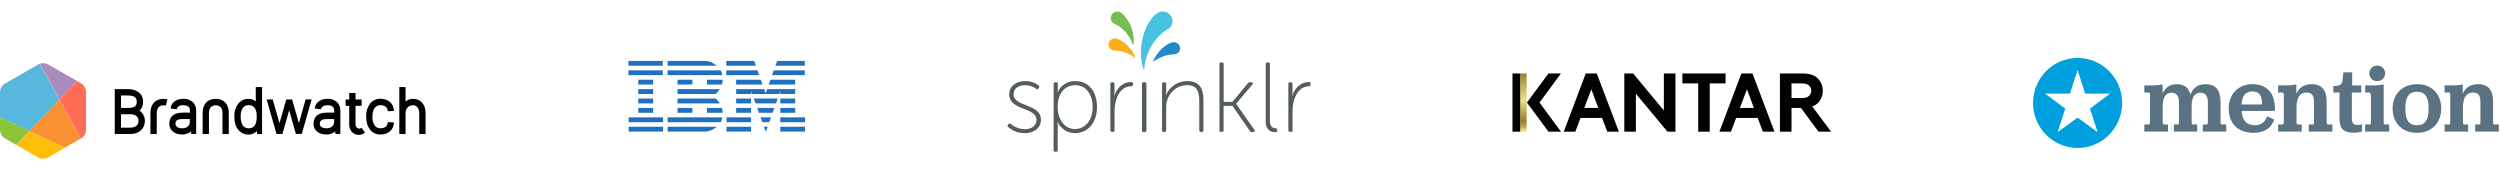 <svg width="1114" height="81" viewBox="0 0 1114 81" fill="none" xmlns="http://www.w3.org/2000/svg">
<g clip-path="url(#clip0_403_1994)">
<path d="M148.917 54.16C148.917 56.372 147.084 57.162 145.567 57.162C142.818 57.162 142.502 55.772 142.502 55.171C142.502 54.665 142.66 53.938 143.292 53.528C143.924 53.117 144.935 53.054 146.231 53.054H148.886L148.917 54.16ZM143.07 48.661C143.134 48.218 143.355 47.807 143.734 47.523C144.271 47.081 145.03 46.891 145.946 46.891C146.958 46.891 147.716 47.112 148.222 47.523C148.664 47.965 148.917 48.503 148.917 49.293V50.178H146.199C144.587 50.178 142.912 50.273 141.585 51.221C140.384 52.074 139.689 53.433 139.689 55.076C139.689 58.047 141.996 59.943 145.536 59.943C146.989 59.943 148.538 59.374 149.391 58.553L149.454 59.69H151.667V49.293C151.667 47.618 151.098 46.29 149.992 45.342C148.822 44.426 147.4 43.952 145.915 44.015C144.24 44.015 142.912 44.457 141.838 45.342C140.858 46.164 140.353 47.175 140.258 48.376L143.07 48.661ZM84.603 54.16C84.603 56.372 82.802 57.162 81.253 57.162C78.472 57.162 78.188 55.772 78.188 55.171C78.188 54.665 78.314 53.938 78.946 53.528C79.61 53.085 80.59 53.054 81.885 53.054H84.572V54.16H84.603ZM78.757 48.661C78.82 48.218 79.041 47.807 79.42 47.523C79.957 47.081 80.716 46.891 81.664 46.891C82.675 46.891 83.434 47.112 83.94 47.523C84.414 47.965 84.635 48.503 84.635 49.293V50.178H81.949C80.337 50.178 78.662 50.273 77.303 51.221C76.102 52.074 75.438 53.433 75.438 55.076C75.438 58.047 77.714 59.943 81.285 59.943C82.707 59.943 84.287 59.374 85.141 58.553L85.204 59.69H87.416V49.293C87.416 47.618 86.847 46.29 85.741 45.342C84.572 44.426 83.118 43.952 81.664 44.015C80.021 44.015 78.662 44.457 77.587 45.342C76.608 46.164 76.102 47.175 76.039 48.376L78.757 48.661ZM114.406 51.947C114.406 53.654 114.153 55.013 113.489 55.93C112.92 56.751 112.035 57.162 110.866 57.162C109.665 57.162 108.812 56.751 108.211 55.93C107.579 55.013 107.232 53.686 107.232 51.947C107.232 50.273 107.548 49.04 108.211 48.092C108.812 47.27 109.665 46.859 110.866 46.859C112.067 46.859 112.92 47.27 113.489 48.092C114.153 49.04 114.406 50.273 114.406 51.947ZM113.963 38.769V45.216C113.11 44.426 112.004 44.015 110.866 44.047H110.834C108.97 43.983 107.232 44.837 106.094 46.29C104.893 47.934 104.324 49.925 104.419 51.947C104.419 54.413 104.956 56.309 106.094 57.731C107.232 59.185 109.001 60.038 110.834 59.975H110.866C112.257 59.975 113.647 59.28 114.469 58.426L114.564 59.722H116.776V38.8H113.963V38.769ZM172.81 54.413C172.778 55.266 172.494 55.898 171.956 56.372C171.324 56.909 170.534 57.162 169.618 57.162C168.417 57.162 167.563 56.751 166.963 55.93C166.236 54.76 165.888 53.401 165.952 52.011C165.952 50.304 166.299 49.008 166.963 48.092C167.563 47.27 168.417 46.859 169.618 46.859C170.534 46.859 171.324 47.112 171.956 47.649C172.494 48.092 172.746 48.724 172.81 49.577L175.528 49.419C175.464 47.713 174.896 46.417 173.789 45.469C172.652 44.521 171.229 44.015 169.618 44.015C167.753 43.952 165.952 44.773 164.814 46.259C163.645 47.934 163.044 49.925 163.171 51.979C163.171 54.381 163.708 56.246 164.814 57.699C165.952 59.185 167.753 60.007 169.618 59.943C171.229 59.943 172.652 59.438 173.789 58.489C174.896 57.541 175.464 56.277 175.528 54.539L172.81 54.413ZM160.99 57.036C160.453 57.415 159.789 57.415 159.188 57.004C158.904 56.783 158.43 56.309 158.43 55.361V47.144H161.148V44.331H158.43V41.455H155.617V44.363H154.005V47.175H155.617V55.392C155.617 57.352 156.47 58.932 157.956 59.659C159.441 60.386 161.243 60.196 162.538 59.153L162.633 59.058L161.085 56.941L160.99 57.036ZM133.178 54.887L130.176 44.331H127.553L124.551 54.887L121.517 44.331H118.83L123.223 59.722H125.846L128.849 49.135L131.851 59.69H134.474L138.867 44.299H136.181L133.178 54.887ZM60.932 45.342C60.932 46.29 60.648 46.954 60.11 47.397C59.478 47.871 58.467 48.092 57.108 48.092H53.916V42.529H57.013C60.932 42.593 60.932 44.521 60.932 45.342ZM60.837 56.024C60.205 56.593 59.225 56.878 57.993 56.878H53.916V50.905H58.246C59.383 50.936 60.237 51.221 60.869 51.789C61.469 52.327 61.722 52.959 61.722 53.749C61.754 54.76 61.469 55.487 60.837 56.024ZM62.196 49.293C63.239 48.25 63.808 46.828 63.745 45.374C63.84 43.73 63.113 42.182 61.849 41.139C60.395 40.128 58.625 39.622 56.855 39.717H51.135V59.722H57.93C59.952 59.722 61.564 59.185 62.733 58.142C63.966 57.036 64.566 55.582 64.566 53.749C64.566 52.422 64.092 51.221 63.176 50.178C62.86 49.83 62.544 49.546 62.196 49.293ZM96.107 44.047C92.473 44.047 90.292 46.385 90.292 50.336V59.722H93.105V50.336C93.105 49.324 93.389 46.922 96.139 46.922C98.888 46.922 99.141 49.324 99.141 50.336V59.722H101.954V50.336C101.954 46.385 99.773 44.047 96.139 44.047H96.107ZM184.124 44.047C182.828 44.047 181.722 44.394 180.711 45.216V38.8H177.93V59.722H180.711V50.399C180.711 48.092 182.322 46.891 183.934 46.891C185.925 46.891 186.81 48.661 186.81 50.304V59.722H189.623V50.557C189.591 44.363 185.04 44.047 184.124 44.047ZM72.878 44.047C69.244 44.047 67.031 46.385 67.031 50.336V59.722H69.844V50.336C69.844 49.324 70.129 46.922 72.878 46.922C73.1 46.922 73.51 46.922 73.89 47.049L74.616 44.299C74.048 44.141 73.447 44.047 72.878 44.047Z" fill="black"/>
<path d="M0 41.076V52.263L13.084 58.458L26.484 44.362L17.73 28.402C17.445 28.497 17.161 28.624 16.908 28.782L2.37 37.157C0.885 37.915 0 39.401 0 41.076Z" fill="#57B7DD"/>
<path d="M13.084 58.426L28.854 65.853L35.997 61.713L26.452 44.299L13.084 58.426Z" fill="#F99132"/>
<path d="M34.322 36.082L21.491 28.75C20.353 28.118 18.994 27.96 17.762 28.371L26.516 44.331L34.354 36.082H34.322Z" fill="#A98BBC"/>
<path d="M36.029 61.745H36.06C37.483 60.923 38.336 59.406 38.336 57.794V41.076C38.336 39.432 37.483 37.947 36.06 37.094L34.322 36.114L26.484 44.362L36.029 61.745Z" fill="#FF6D56"/>
<path d="M0 52.232V57.763C0 59.374 0.885 60.891 2.307 61.713L7.237 64.557L13.084 58.395L0 52.232Z" fill="#8AC539"/>
<path d="M7.27 64.589L16.877 70.12C18.299 70.941 20.069 70.941 21.491 70.12L28.855 65.885L13.085 58.458C13.085 58.426 7.27 64.589 7.27 64.589Z" fill="#FFBE0A"/>
</g>
<g clip-path="url(#clip1_403_1994)">
<path d="M280 27.144V29.299H295.326V27.144H280ZM297.498 27.144V29.299H319.34C319.34 29.299 317.109 27.144 314.155 27.144H297.498ZM323.624 27.144V29.299H336.837L336.053 27.144H323.624ZM346.311 27.144L345.528 29.299H358.622V27.144H346.311ZM280 31.335V33.489H295.326V31.335H280ZM297.498 31.338V33.488H321.873C321.873 33.488 321.588 31.83 321.092 31.338H297.498ZM323.624 31.338V33.488H338.297L337.571 31.338H323.624ZM344.743 31.338L344.017 33.488H358.621V31.338H344.743ZM284.405 35.525V37.683H291.043V35.525H284.405ZM301.903 35.525V37.683H308.541V35.525H301.903ZM314.998 35.525V37.683H321.636C321.636 37.683 322.058 36.543 322.058 35.525H314.998ZM328.03 35.525V37.683H339.788L339.004 35.525H328.03ZM343.299 35.525L342.511 37.683H354.337V35.525H343.299ZM284.406 39.719V41.874H291.044V39.719H284.406ZM301.904 39.719V41.874H318.858C318.858 41.874 320.275 40.768 320.727 39.719H301.904ZM328.03 39.719V41.874H334.668V40.674L335.09 41.874H347.25L347.702 40.674V41.874H354.34V39.719H341.879L341.217 41.544L340.554 39.719H328.03ZM284.405 43.91V46.064H291.043V43.91H284.405ZM301.903 43.91V46.064H320.726C320.274 45.019 318.857 43.91 318.857 43.91H301.903ZM328.029 43.91V46.064H334.667V43.91H328.029ZM335.873 43.91L336.677 46.064H345.794L346.558 43.91H335.873ZM347.699 43.91V46.064H354.337V43.91H347.699ZM284.407 48.1V50.255H291.045V48.1H284.407ZM301.905 48.1V50.255H308.543V48.1H301.905ZM315 48.1V50.255H322.059C322.059 49.238 321.637 48.1 321.637 48.1H315ZM328.032 48.1V50.255H334.67V48.1H328.032ZM337.382 48.1L338.16 50.255H344.27L345.054 48.1H337.382ZM347.701 48.1V50.255H354.339V48.1H347.701ZM280.123 52.291V54.449H295.448V52.291H280.123ZM297.501 52.291V54.449H321.096C321.592 53.954 321.877 52.291 321.877 52.291H297.501ZM323.747 52.291V54.449H334.666V52.291H323.747ZM338.892 52.291L339.692 54.449H342.801L343.552 52.291H338.892ZM347.701 52.291V54.449H358.744V52.291H347.701ZM280.123 56.485V58.639H295.448V56.485H280.123ZM297.501 56.485V58.635H314.155C317.109 58.635 319.34 56.485 319.34 56.485H297.501ZM323.747 56.485V58.639H334.666V56.485H323.747ZM340.409 56.485L341.178 58.633L341.311 58.636L342.092 56.486L340.409 56.485ZM347.702 56.485V58.639H358.745V56.485H347.702Z" fill="#1F70C1"/>
</g>
<g clip-path="url(#clip2_403_1994)">
<path d="M449.156 55.596L449.419 55.292C449.662 54.989 450.087 54.949 450.39 55.191C450.431 55.212 450.451 55.252 450.491 55.292C452.251 56.749 454.476 57.558 456.782 57.558C459.493 57.558 461.859 56.142 461.859 53.391C461.859 47.727 449.702 49.325 449.702 42.104C449.702 38.16 453.02 36.137 456.782 36.137C458.946 36.077 461.07 36.744 462.79 38.059C463.113 38.241 463.214 38.666 463.032 38.989C463.012 39.03 462.992 39.05 462.972 39.07L462.709 39.434C462.506 39.738 462.102 39.839 461.798 39.637C461.738 39.596 461.697 39.556 461.657 39.515C460.2 38.463 458.461 37.917 456.661 37.978C454.132 37.978 451.665 39.131 451.665 42.003C451.665 47.788 463.841 46.028 463.841 53.371C463.841 56.911 460.828 59.338 456.762 59.338C454.011 59.419 451.341 58.448 449.278 56.627C448.974 56.425 448.893 56.001 449.096 55.697C449.096 55.677 449.136 55.636 449.156 55.596Z" fill="#555C60"/>
<path d="M469.505 37.412C469.464 37.048 469.727 36.704 470.091 36.664C470.152 36.664 470.193 36.664 470.253 36.664H470.617C470.981 36.623 471.325 36.886 471.366 37.25C471.366 37.311 471.366 37.351 471.366 37.412V39.334C471.366 39.92 471.325 40.507 471.224 41.093H471.305C472.681 37.958 475.836 35.996 479.275 36.138C485.201 36.138 488.822 40.871 488.822 47.728C488.822 54.767 484.716 59.318 478.991 59.318C475.654 59.318 472.64 57.356 471.265 54.322H471.143C471.265 54.949 471.325 55.596 471.325 56.244V66.863C471.366 67.227 471.103 67.571 470.739 67.611C470.678 67.611 470.638 67.611 470.577 67.611H470.213C469.849 67.652 469.505 67.389 469.464 67.025C469.464 66.964 469.464 66.924 469.464 66.863L469.505 37.412ZM479.012 57.498C483.34 57.498 486.88 53.917 486.88 47.728C486.88 41.761 483.704 37.958 479.153 37.958C475.088 37.958 471.285 40.851 471.285 47.789C471.285 52.684 474.036 57.498 479.012 57.498Z" fill="#555C60"/>
<path d="M494.769 37.412C494.729 37.048 494.991 36.705 495.356 36.664C495.416 36.664 495.457 36.664 495.517 36.664H495.881C496.246 36.624 496.589 36.886 496.63 37.251C496.63 37.311 496.63 37.352 496.63 37.412V40.871C496.63 41.478 496.569 42.085 496.448 42.692H496.529C497.641 39.294 500.251 36.543 503.952 36.543C504.579 36.543 504.923 36.806 504.923 37.291V37.696C504.923 38.181 504.519 38.444 503.952 38.444C498.996 38.444 496.65 44.33 496.65 49.225V58.024C496.691 58.388 496.428 58.732 496.064 58.773C496.003 58.773 495.962 58.773 495.902 58.773H495.538C495.174 58.813 494.83 58.55 494.789 58.186C494.789 58.125 494.789 58.085 494.789 58.024L494.769 37.412Z" fill="#555C60"/>
<path d="M508.867 37.433C508.807 37.069 509.07 36.725 509.434 36.665C509.494 36.644 509.575 36.644 509.636 36.665H510.081C510.465 36.604 510.809 36.867 510.85 37.251C510.85 37.312 510.85 37.373 510.85 37.433V58.065C510.91 58.449 510.647 58.793 510.263 58.834C510.202 58.834 510.142 58.834 510.081 58.834H509.636C509.272 58.894 508.928 58.632 508.867 58.267C508.847 58.207 508.847 58.126 508.867 58.065V37.433Z" fill="#555C60"/>
<path d="M517.808 37.412C517.767 37.048 518.03 36.704 518.394 36.664C518.455 36.664 518.496 36.664 518.556 36.664H518.92C519.284 36.623 519.628 36.886 519.669 37.25C519.669 37.311 519.669 37.352 519.669 37.412V40.547C519.669 41.154 519.608 41.761 519.487 42.368H519.568C521.166 38.585 524.847 36.138 528.953 36.138C534.738 36.138 536.255 39.536 536.255 44.775V58.044C536.296 58.408 536.033 58.752 535.668 58.792C535.608 58.792 535.567 58.792 535.507 58.792H535.143C534.778 58.833 534.435 58.57 534.394 58.206C534.394 58.145 534.394 58.105 534.394 58.044V45.422C534.394 41.559 533.909 37.938 528.953 37.938C523.997 37.938 519.648 42.105 519.648 47.769V58.044C519.689 58.408 519.426 58.752 519.062 58.792C519.001 58.792 518.961 58.792 518.9 58.792H518.556C518.192 58.833 517.848 58.57 517.808 58.206C517.808 58.145 517.808 58.105 517.808 58.044V37.412Z" fill="#555C60"/>
<path d="M543.375 28.574C543.335 28.21 543.598 27.866 543.962 27.825C544.022 27.825 544.063 27.825 544.123 27.825H544.508C544.872 27.785 545.216 28.048 545.256 28.412C545.256 28.473 545.256 28.513 545.256 28.574V45.383H549.201L556.017 37.11C556.24 36.806 556.604 36.645 556.988 36.665H557.656C558.283 36.665 558.505 37.11 558.06 37.636L550.839 46.212V46.293L558.97 57.883C559.334 58.409 559.112 58.854 558.485 58.854H557.817C557.453 58.874 557.109 58.692 556.927 58.369L549.201 47.163H545.236V58.025C545.276 58.389 545.013 58.733 544.649 58.773C544.589 58.773 544.548 58.773 544.488 58.773H544.144C543.78 58.814 543.436 58.551 543.395 58.187C543.395 58.126 543.395 58.085 543.395 58.025V28.574H543.375Z" fill="#555C60"/>
<path d="M564.007 28.574C563.967 28.21 564.23 27.866 564.594 27.825C564.654 27.825 564.695 27.825 564.755 27.825H565.12C565.484 27.785 565.828 28.048 565.868 28.412C565.868 28.473 565.868 28.513 565.868 28.574V53.676C565.868 56.771 567.365 57.034 568.437 57.175C568.841 57.175 569.145 57.357 569.145 57.883V58.146C569.145 58.632 568.963 58.935 568.336 58.935C567.061 58.935 564.007 58.45 564.007 54.283V28.574Z" fill="#555C60"/>
<path d="M574.08 37.412C574.04 37.048 574.303 36.705 574.667 36.664C574.727 36.664 574.768 36.664 574.829 36.664H575.193C575.557 36.624 575.901 36.886 575.941 37.251C575.941 37.311 575.941 37.352 575.941 37.412V40.871C575.941 41.478 575.88 42.085 575.759 42.692H575.84C576.952 39.294 579.562 36.543 583.263 36.543C583.89 36.543 584.234 36.806 584.234 37.291V37.696C584.234 38.181 583.83 38.444 583.263 38.444C578.308 38.444 575.961 44.33 575.961 49.225V58.024C576.002 58.388 575.739 58.732 575.375 58.773C575.314 58.773 575.274 58.773 575.213 58.773H574.849C574.485 58.813 574.141 58.55 574.1 58.186C574.1 58.125 574.1 58.085 574.1 58.024L574.08 37.412Z" fill="#555C60"/>
<path d="M494.98 7.824C495.061 6.267 496.416 5.053 497.973 5.154H497.993C498.661 5.175 499.308 5.417 499.834 5.842C503.698 9.382 505.639 14.56 505.093 19.758C505.093 20.001 504.79 19.981 504.709 19.758C503.657 16.219 500.218 12.133 497.164 10.919C495.809 10.535 494.899 9.24 494.98 7.824Z" fill="#72BE53"/>
<path d="M522.481 9.357C522.421 6.97 520.418 5.089 518.031 5.15C517.971 5.15 517.89 5.15 517.829 5.15C512.59 5.271 505.551 18.722 509.576 30.96C509.576 31.203 509.859 31.162 509.88 30.919C510.446 22.404 515.543 15.769 520.135 13.16C521.632 12.472 522.562 10.935 522.461 9.296" fill="#47C3E1"/>
<path d="M493.975 19.998C494.076 21.475 495.33 22.608 496.827 22.527C500.063 22.648 503.178 23.781 505.747 25.763C505.929 25.925 505.949 25.864 505.848 25.46C504.958 22.345 500.205 17.146 496.746 17.146C495.249 17.126 494.015 18.299 493.975 19.796C493.975 19.877 493.975 19.958 493.975 20.039" fill="#FBAF1B"/>
<path d="M525.859 21.675C525.758 23.152 524.504 24.285 523.007 24.204C519.77 24.325 516.655 25.458 514.087 27.44C513.904 27.602 513.864 27.541 513.985 27.137C514.875 24.022 519.629 18.823 523.088 18.823C524.584 18.803 525.818 19.976 525.859 21.473C525.859 21.554 525.859 21.635 525.859 21.716" fill="#218ACB"/>
</g>
<g clip-path="url(#clip3_403_1994)">
<path d="M680.271 32.736H677.441V58.657H680.271V32.736Z" fill="url(#paint0_linear_403_1994)"/>
<path d="M709.094 39.798L712.198 48.1H705.961L709.094 39.798ZM706.609 32.735L696.823 58.657H701.981L704.286 52.539H713.873L716.202 58.657H721.365L711.521 32.735H706.609ZM778.435 39.798L781.54 48.1H775.302L778.435 39.798ZM775.956 32.735L766.165 58.657H771.323L773.627 52.539H783.22L785.548 58.657H790.706L780.905 32.735H775.956ZM741.41 32.735V49.214L727.725 32.735H723.792V58.657H728.95V41.766L743 58.657H746.583V32.735H741.41ZM749.673 32.735V37.175H756.724V58.657H761.858V37.175H768.919V32.735H749.673ZM815.924 58.657L807.557 47.444C808.529 47.087 809.41 46.531 810.141 45.816C811.516 44.35 812.267 42.434 812.242 40.454C812.268 38.472 811.517 36.555 810.141 35.088C808.66 33.538 806.635 32.735 803.175 32.735H793.134V58.657H798.292V48.109H802.499L810.316 58.657H815.924ZM798.292 37.175H802.953C804.704 37.175 805.579 37.588 806.209 38.221C806.79 38.826 807.104 39.627 807.084 40.454C807.099 41.265 806.784 42.049 806.209 42.637C805.608 43.27 804.732 43.683 802.953 43.683H798.292V37.175ZM695.569 32.735H689.985L680.393 45.696L689.985 58.657H695.569L686.001 45.696L695.569 32.735ZM673.957 58.657H677.412V32.735H673.957V58.657Z" fill="#020203"/>
</g>
<g clip-path="url(#clip4_403_1994)">
<path d="M955.508 55.473H957.349C957.809 55.473 958.06 55.347 958.06 54.374V42.497C958.06 41.483 957.892 41.229 957.349 41.229H955.508V38.059H958.772C960.822 38.059 962.704 37.847 963.625 37.636V41.694C964.88 38.989 966.888 37.509 969.983 37.509C973.247 37.509 975.339 39.031 976.05 42.201C977.138 39.158 979.313 37.509 982.744 37.509C987.179 37.509 989.48 40.003 989.48 45.54V54.373C989.48 55.346 989.73 55.473 990.191 55.473H992.031V58.643H981.572V55.473H983.12C983.581 55.473 983.832 55.346 983.832 54.373V45.879C983.832 42.708 982.786 41.313 980.485 41.313C977.891 41.313 976.594 43.385 976.594 47.316V54.374C976.594 55.347 976.845 55.473 977.305 55.473H979.062V58.643H968.687V55.473H970.235C970.695 55.473 970.946 55.347 970.946 54.374V45.498C970.946 42.708 969.775 41.313 967.599 41.313C965.005 41.313 963.708 43.385 963.708 47.316V54.374C963.708 55.347 963.96 55.473 964.42 55.473H966.051V58.643H955.508V55.473H955.508ZM998.889 49.429C999.014 53.274 1000.9 55.811 1004.7 55.811C1007.59 55.811 1009.26 54.332 1010.23 51.838L1013.41 53.275C1012.28 56.572 1009.52 59.193 1004.24 59.193C996.838 59.193 993.115 54.67 993.115 48.33C993.115 41.905 997.424 37.51 1003.7 37.51C1010.14 37.51 1013.7 41.568 1013.7 48.373V49.429H998.889ZM998.805 46.555H1008.01C1007.93 42.37 1006.67 40.764 1003.7 40.764C1000.73 40.764 999.056 42.497 998.805 46.555ZM1023.24 41.736C1024.53 38.904 1026.87 37.51 1030.14 37.51C1034.45 37.51 1036.75 40.046 1036.75 45.202V54.374C1036.75 55.347 1037 55.474 1037.46 55.474H1039.3V58.644H1028.76V55.474H1030.39C1030.85 55.474 1031.1 55.347 1031.1 54.374V45.329C1031.1 42.454 1030.05 41.229 1027.75 41.229C1024.95 41.229 1023.32 43.342 1023.32 47.949V54.374C1023.32 55.347 1023.57 55.473 1024.03 55.473H1025.66V58.643H1015.12V55.473H1016.96C1017.42 55.473 1017.67 55.347 1017.67 54.374V42.497C1017.67 41.483 1017.5 41.229 1016.96 41.229H1015.12V38.059H1018.38C1020.43 38.059 1022.31 37.847 1023.24 37.636V41.736ZM1042.48 52.768V41.229H1039.72V38.397C1039.72 38.397 1041.43 38.27 1041.31 38.27C1042.73 38.017 1043.65 37.467 1043.82 35.946L1044.23 32.227H1048.13V38.06H1052.18V41.229H1048V52.683C1048 54.924 1048.8 55.685 1050.59 55.685C1051.47 55.685 1052.02 55.515 1052.52 55.347V58.601C1051.72 58.855 1050.34 59.151 1048.88 59.151C1044.28 59.15 1042.48 57.375 1042.48 52.768ZM1053.94 55.473H1055.82C1056.28 55.473 1056.49 55.261 1056.49 54.374V42.92C1056.49 41.609 1056.28 41.229 1055.57 41.229H1053.94V38.059H1057.29C1059.34 38.059 1061.22 37.848 1062.18 37.636V54.374C1062.18 55.261 1062.39 55.473 1062.85 55.473H1064.61V58.643H1053.94V55.473H1053.94ZM1055.78 32.691C1055.78 30.789 1057.16 29.226 1059.29 29.226C1061.34 29.226 1062.81 30.789 1062.81 32.691C1062.81 34.593 1061.34 36.158 1059.29 36.158C1057.16 36.157 1055.78 34.593 1055.78 32.691ZM1066.15 48.33C1066.15 41.905 1070.55 37.509 1077.11 37.509C1083.52 37.509 1087.82 41.863 1087.82 48.33C1087.82 54.796 1083.47 59.193 1076.95 59.193C1070.46 59.193 1066.15 54.839 1066.15 48.33ZM1082.18 48.626V48.076C1082.18 43.13 1080.55 40.891 1077.03 40.891C1073.47 40.891 1071.84 43.13 1071.84 48.076V48.626C1071.84 53.572 1073.43 55.811 1076.99 55.811C1080.55 55.811 1082.18 53.529 1082.18 48.626ZM1097.4 41.736C1098.7 38.904 1101.04 37.51 1104.31 37.51C1108.62 37.51 1110.92 40.046 1110.92 45.202V54.374C1110.92 55.347 1111.17 55.474 1111.63 55.474H1113.47V58.644H1102.93V55.474H1104.56C1105.02 55.474 1105.27 55.347 1105.27 54.374V45.329C1105.27 42.454 1104.22 41.229 1101.92 41.229C1099.12 41.229 1097.49 43.342 1097.49 47.949V54.374C1097.49 55.347 1097.74 55.473 1098.2 55.473H1099.83V58.643H1089.29V55.473H1091.13C1091.59 55.473 1091.84 55.347 1091.84 54.374V42.497C1091.84 41.483 1091.67 41.229 1091.13 41.229H1089.29V38.059H1092.55C1094.6 38.059 1096.48 37.847 1097.4 37.636V41.736H1097.4Z" fill="#5A7281"/>
<path d="M925.779 25.823C914.815 25.823 905.928 34.802 905.928 45.879C905.928 56.955 914.815 65.934 925.779 65.934C936.744 65.934 945.63 56.955 945.63 45.879C945.63 34.802 936.744 25.823 925.779 25.823ZM934.683 58.892L925.779 52.387L916.875 58.892L920.269 48.393L911.311 41.711H922.404L925.779 31.174L929.154 41.711H940.246L931.289 48.393L934.683 58.892Z" fill="#00A0DE"/>
</g>
<defs>
<linearGradient id="paint0_linear_403_1994" x1="679.239" y1="58.249" x2="679.239" y2="32.349" gradientUnits="userSpaceOnUse">
<stop stop-color="#EBE27A"/>
<stop offset="0.01" stop-color="#EBE27A"/>
<stop offset="0.03" stop-color="#D7CA64"/>
<stop offset="0.07" stop-color="#BEAB48"/>
<stop offset="0.11" stop-color="#AB9535"/>
<stop offset="0.15" stop-color="#A0882B"/>
<stop offset="0.18" stop-color="#9C8427"/>
<stop offset="0.31" stop-color="#B8A442"/>
<stop offset="0.51" stop-color="#EBE27A"/>
<stop offset="0.59" stop-color="#E3D871"/>
<stop offset="0.71" stop-color="#D0BE5A"/>
<stop offset="1" stop-color="#947D25"/>
</linearGradient>
<clipPath id="clip0_403_1994">
<rect width="190" height="79.984" fill="white" transform="translate(0 0.149)"/>
</clipPath>
<clipPath id="clip1_403_1994">
<rect width="78.984" height="79.984" fill="white" transform="translate(280 0.149)"/>
</clipPath>
<clipPath id="clip2_403_1994">
<rect width="134.972" height="79.984" fill="white" transform="translate(448.984 0.149)"/>
</clipPath>
<clipPath id="clip3_403_1994">
<rect width="141.971" height="79.984" fill="white" transform="translate(673.957 0.149)"/>
</clipPath>
<clipPath id="clip4_403_1994">
<rect width="207.957" height="79.984" fill="white" transform="translate(905.928 0.149)"/>
</clipPath>
</defs>
</svg>
